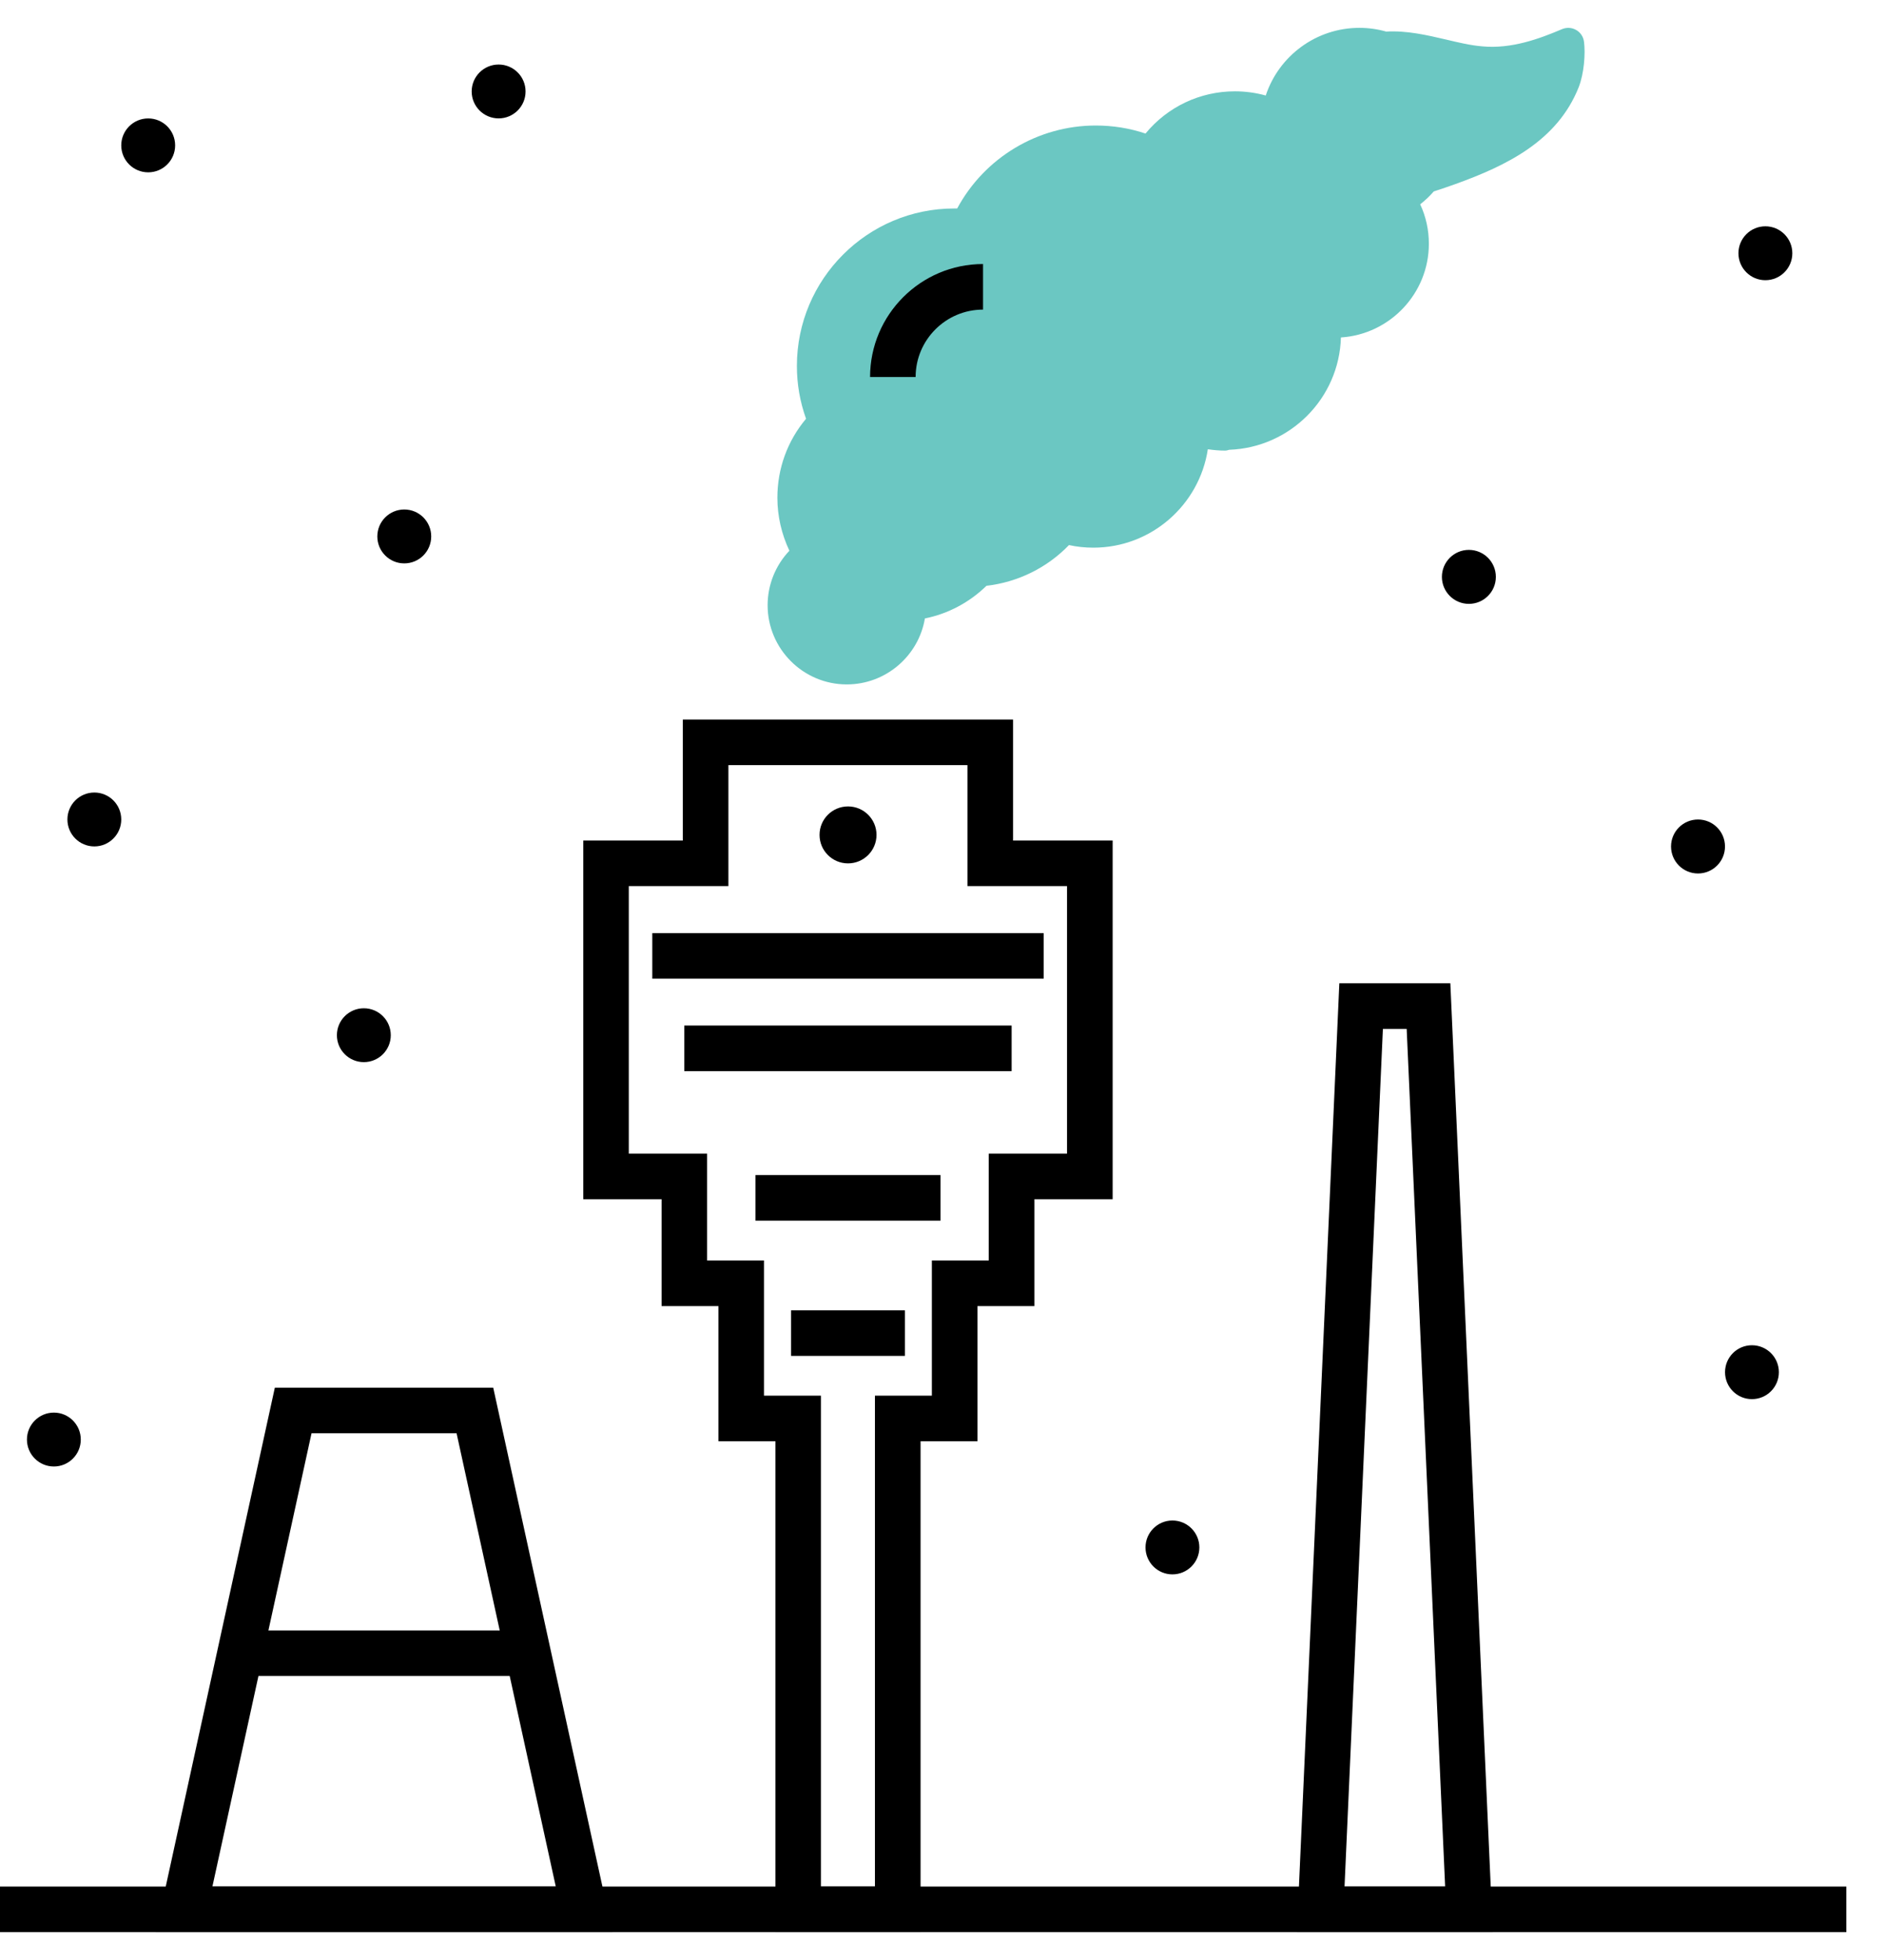 <svg xmlns="http://www.w3.org/2000/svg" width="50" height="52" viewBox="0 0 50 52" fill="none"><path d="M42.038 1.106C42.021 0.976 41.945 0.86 41.831 0.796C41.717 0.73 41.58 0.722 41.458 0.772C40.845 1.034 40.107 1.302 39.34 1.23C39.03 1.205 38.714 1.129 38.376 1.049C37.866 0.93 37.331 0.806 36.788 0.838C36.557 0.772 36.316 0.739 36.077 0.739C34.93 0.739 33.939 1.483 33.592 2.534C33.324 2.46 33.05 2.423 32.772 2.423C31.846 2.423 30.983 2.836 30.401 3.543C29.978 3.401 29.534 3.33 29.08 3.33C27.541 3.33 26.127 4.185 25.403 5.531C25.376 5.531 25.35 5.531 25.324 5.531C23.022 5.531 21.149 7.405 21.149 9.709C21.149 10.189 21.23 10.659 21.392 11.11C20.899 11.696 20.631 12.431 20.631 13.205C20.631 13.691 20.742 14.171 20.95 14.611C20.582 14.998 20.372 15.515 20.372 16.056C20.372 17.213 21.314 18.158 22.473 18.158C23.511 18.158 24.379 17.4 24.546 16.408C25.162 16.284 25.729 15.982 26.181 15.541C27.014 15.446 27.791 15.062 28.37 14.461C28.581 14.508 28.798 14.53 29.017 14.53C30.555 14.53 31.831 13.394 32.055 11.919C32.207 11.941 32.358 11.955 32.514 11.955C32.553 11.955 32.588 11.943 32.623 11.933C34.236 11.876 35.541 10.572 35.587 8.953C36.886 8.87 37.921 7.786 37.921 6.467C37.921 6.101 37.843 5.746 37.691 5.421C37.82 5.319 37.941 5.206 38.051 5.079C38.277 5.007 38.481 4.935 38.627 4.883C39.987 4.392 41.327 3.742 41.896 2.318C42.042 1.949 42.079 1.418 42.038 1.106Z" fill="#6BC7C2"></path><path d="M27.698 24.756H17.311V25.965H27.698V24.756Z" fill="black"></path><path d="M26.848 27.208H18.161V28.418H26.848V27.208Z" fill="black"></path><path d="M22.506 22.906C22.923 22.906 23.262 22.568 23.262 22.15C23.262 21.733 22.923 21.395 22.506 21.395C22.088 21.395 21.75 21.733 21.75 22.15C21.75 22.568 22.088 22.906 22.506 22.906Z" fill="black"></path><path d="M24.431 51.261H20.579V38.237H19.067V34.651H17.558V31.816H15.48V22.3H18.122V19.09H26.886V22.3H29.529V31.816H27.452V34.651H25.942V38.237H24.431V51.261ZM21.787 50.051H23.22V37.028H24.731V33.441H26.241V30.607H28.318V23.509H25.675V20.299H19.331V23.509H16.688V30.607H18.766V33.441H20.275V37.028H21.787V50.051Z" fill="black"></path><path d="M24.015 34.764H20.994V35.973H24.015V34.764Z" fill="black"></path><path d="M24.96 31.175H20.049V32.385H24.96V31.175Z" fill="black"></path><path d="M24.3 10.002H23.091C23.091 8.35 24.436 7.005 26.089 7.005V8.214C25.103 8.214 24.3 9.016 24.3 10.002Z" fill="black"></path><path d="M49 50.051H0V51.261H49V50.051Z" fill="black"></path><path d="M39.617 51.261H34.419L35.545 26.087H38.491L39.617 51.261ZM35.683 50.052H38.353L37.332 27.297H36.701L35.683 50.052Z" fill="black"></path><path d="M16.253 51.261H4.134L7.294 36.816H13.09L16.253 51.261ZM5.637 50.051H14.75L12.117 38.025H8.268L5.637 50.051Z" fill="black"></path><path d="M13.591 43.256H6.795V44.465H13.591V43.256Z" fill="black"></path><path d="M2.504 22.456C2.898 22.456 3.218 22.136 3.218 21.741C3.218 21.346 2.898 21.026 2.504 21.026C2.109 21.026 1.789 21.346 1.789 21.741C1.789 22.136 2.109 22.456 2.504 22.456Z" fill="black"></path><path d="M10.729 14.947C11.124 14.947 11.444 14.627 11.444 14.232C11.444 13.837 11.124 13.517 10.729 13.517C10.334 13.517 10.014 13.837 10.014 14.232C10.014 14.627 10.334 14.947 10.729 14.947Z" fill="black"></path><path d="M3.933 4.572C4.328 4.572 4.648 4.252 4.648 3.857C4.648 3.462 4.328 3.142 3.933 3.142C3.538 3.142 3.218 3.462 3.218 3.857C3.218 4.252 3.538 4.572 3.933 4.572Z" fill="black"></path><path d="M13.233 3.141C13.628 3.141 13.948 2.821 13.948 2.427C13.948 2.032 13.628 1.712 13.233 1.712C12.838 1.712 12.518 2.032 12.518 2.427C12.518 2.821 12.838 3.141 13.233 3.141Z" fill="black"></path><path d="M38.983 16.021C39.379 16.021 39.699 15.7 39.699 15.305C39.699 14.91 39.379 14.589 38.983 14.589C38.588 14.589 38.267 14.91 38.267 15.305C38.267 15.7 38.588 16.021 38.983 16.021Z" fill="black"></path><path d="M45.064 23.174C45.46 23.174 45.78 22.853 45.78 22.458C45.78 22.062 45.46 21.742 45.064 21.742C44.669 21.742 44.348 22.062 44.348 22.458C44.348 22.853 44.669 23.174 45.064 23.174Z" fill="black"></path><path d="M46.852 7.434C47.246 7.434 47.567 7.114 47.567 6.719C47.567 6.324 47.246 6.004 46.852 6.004C46.457 6.004 46.137 6.324 46.137 6.719C46.137 7.114 46.457 7.434 46.852 7.434Z" fill="black"></path><path d="M46.495 37.12C46.89 37.12 47.21 36.8 47.21 36.405C47.21 36.01 46.89 35.69 46.495 35.69C46.1 35.69 45.781 36.01 45.781 36.405C45.781 36.8 46.1 37.12 46.495 37.12Z" fill="black"></path><path d="M31.115 41.769C31.51 41.769 31.83 41.449 31.83 41.054C31.83 40.66 31.51 40.34 31.115 40.34C30.721 40.34 30.401 40.66 30.401 41.054C30.401 41.449 30.721 41.769 31.115 41.769Z" fill="black"></path><path d="M9.656 28.179C10.051 28.179 10.371 27.859 10.371 27.465C10.371 27.07 10.051 26.75 9.656 26.75C9.261 26.75 8.941 27.07 8.941 27.465C8.941 27.859 9.261 28.179 9.656 28.179Z" fill="black"></path><path d="M1.43 38.907C1.824 38.907 2.144 38.587 2.144 38.192C2.144 37.798 1.824 37.477 1.43 37.477C1.035 37.477 0.715 37.798 0.715 38.192C0.715 38.587 1.035 38.907 1.43 38.907Z" fill="black"></path></svg>